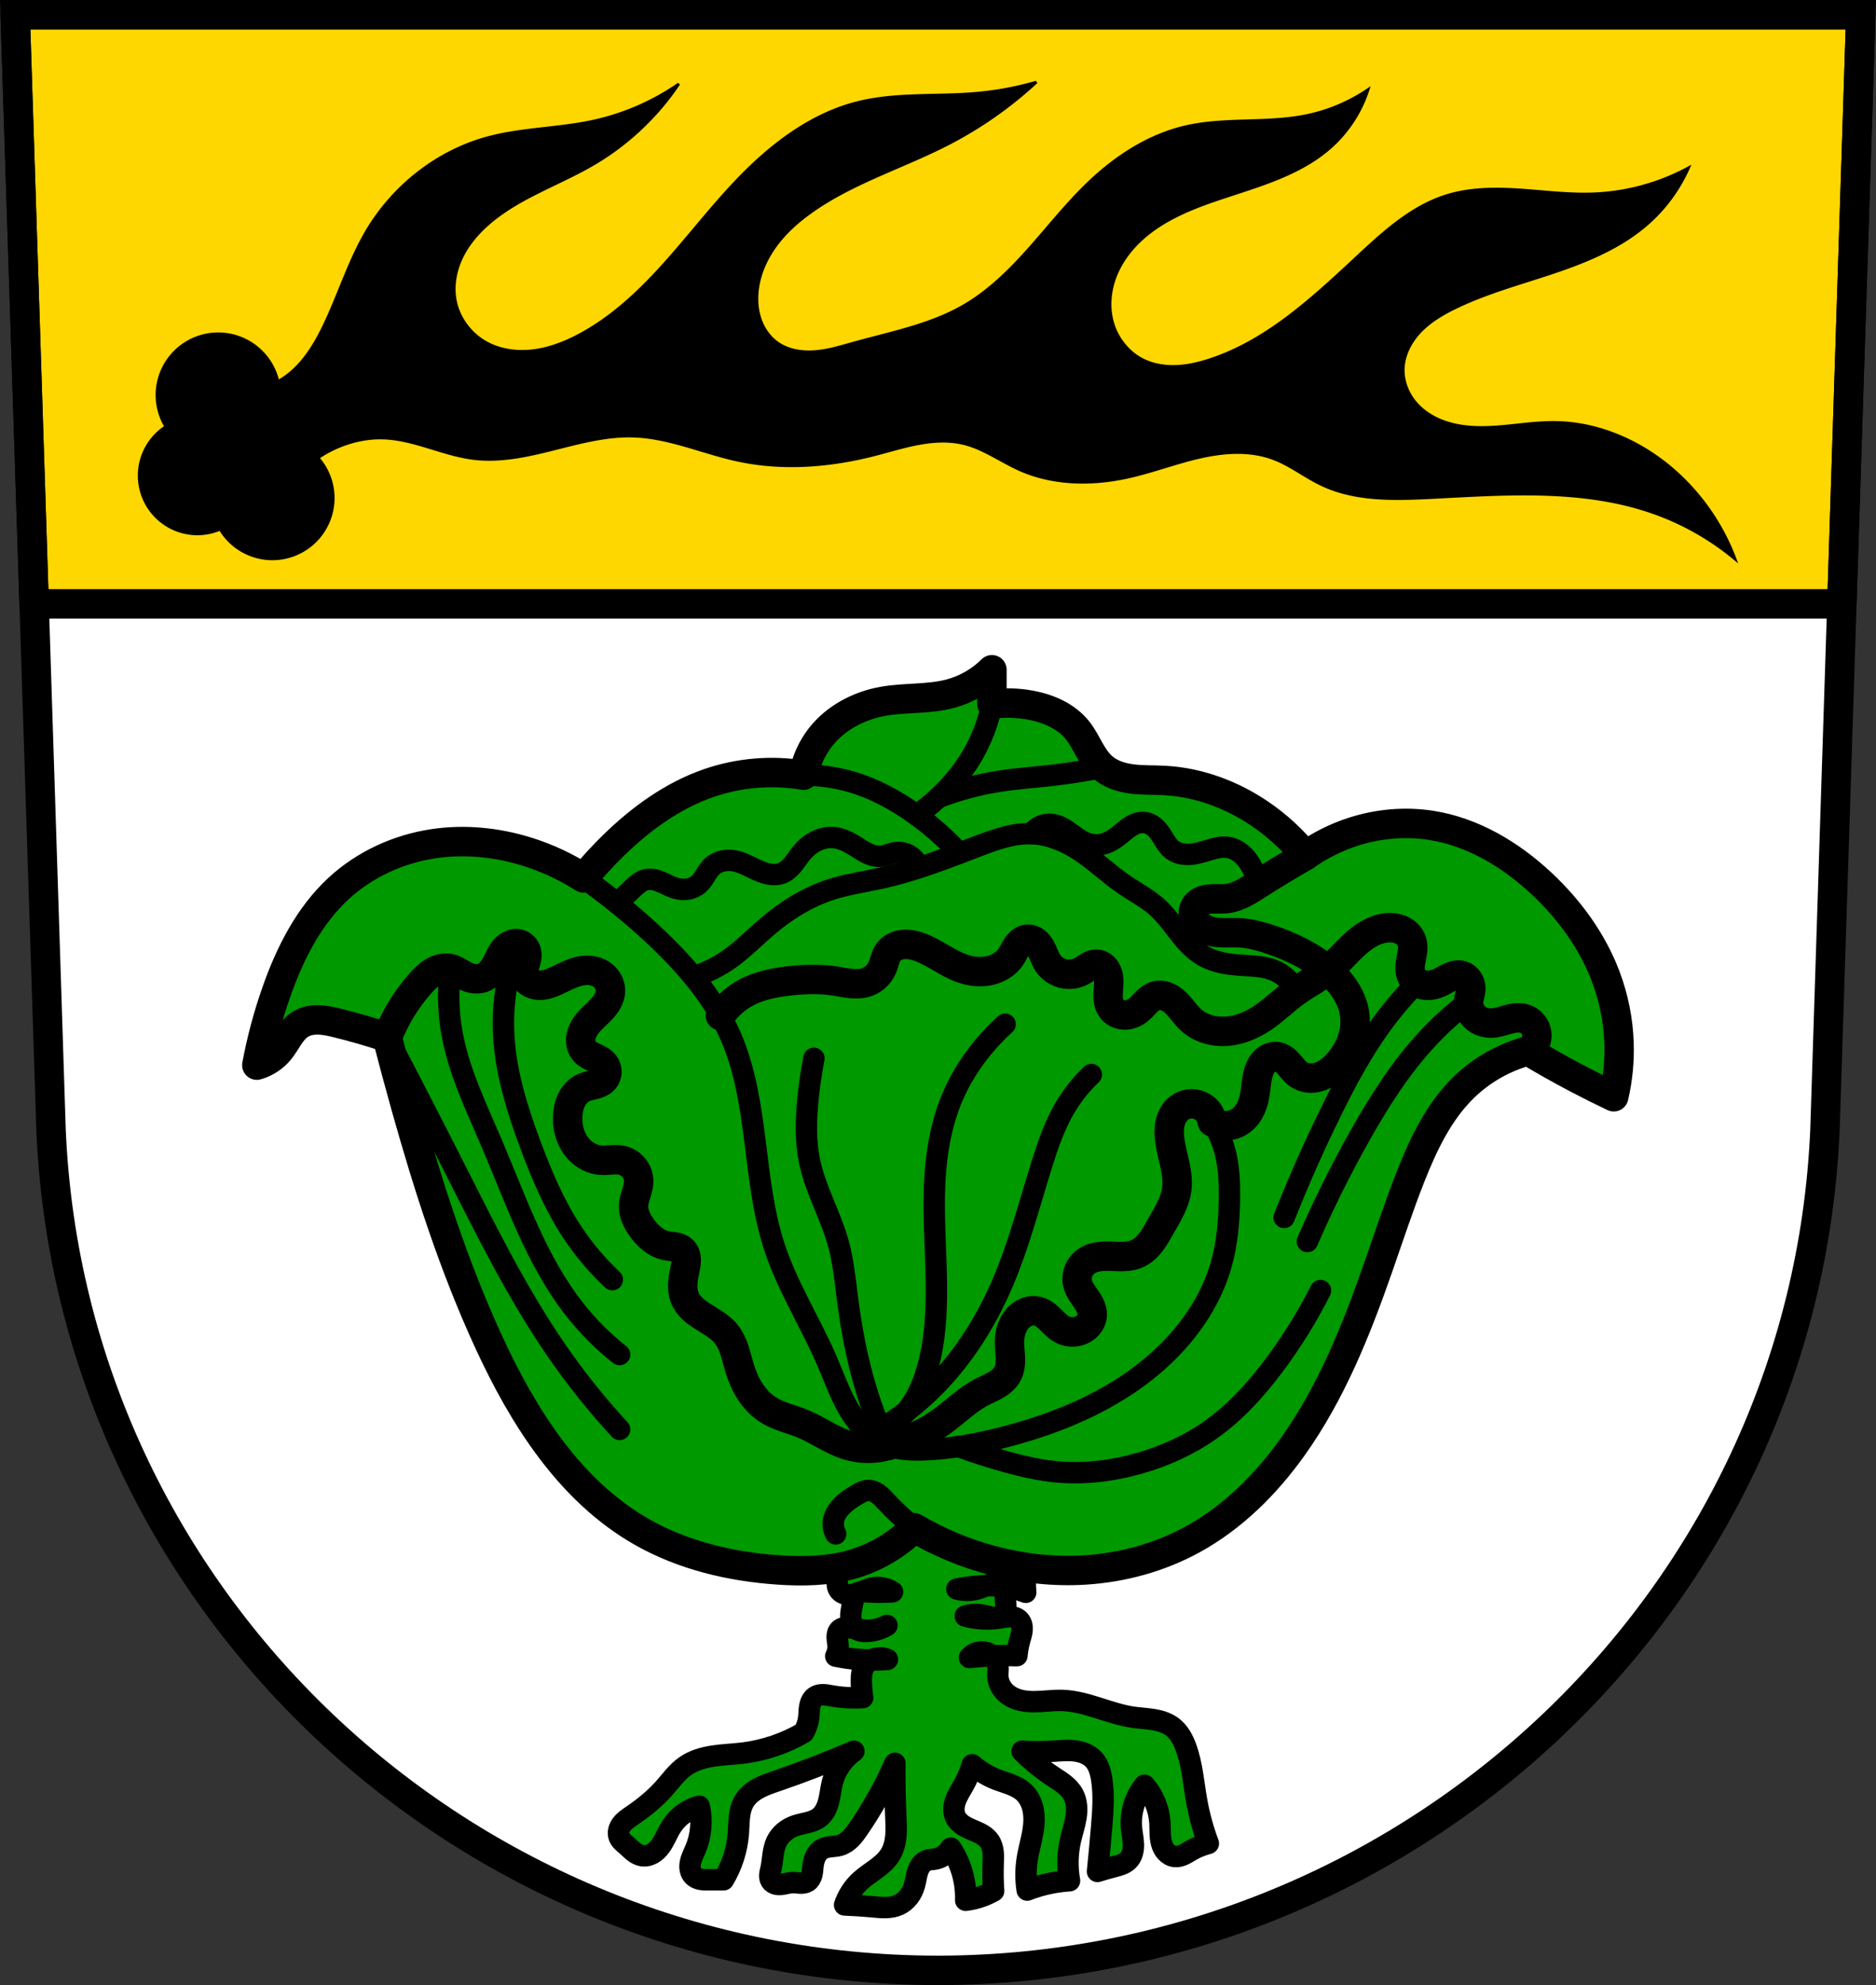 <svg xmlns="http://www.w3.org/2000/svg" width="701.33" height="741.77" viewBox="0 0 701.334 741.769"><rect x="0" y="0" width="701.334" height="741.769" fill="#333333" stroke="none"/><g transform="translate(-13.875-64.906)"><path d="m19.555 70.41l13.398 416.62c7.415 175.25 153.92 314.05 331.59 314.14 177.51-.215 324.07-139.06 331.59-314.14l13.398-416.62h-344.98z" fill="#fff" fill-rule="evenodd"/><g stroke="#000"><g stroke-width="11"><path d="m5.68 5.5l7.08 220.14h675.81l7.08-220.14h-344.98-345z" transform="translate(13.875 64.906)" fill="#ffd700" stroke-linejoin="round"/><path d="m19.555 70.41l13.398 416.62c7.415 175.25 153.92 314.05 331.59 314.14 177.51-.215 324.07-139.06 331.59-314.14l13.398-416.62h-344.98z" fill="none" fill-rule="evenodd"/></g><g fill-rule="evenodd"><path d="m401.37 95.56c-7.272 2.102-14.747 3.505-22.287 4.18-14.871 1.331-30.09-.139-44.574 3.482-17.667 4.417-32.705 16.07-45.27 29.25-9.574 10.04-18.02 21.09-27.318 31.396-9.294 10.301-19.597 19.966-31.883 26.412-5.264 2.762-10.913 4.922-16.813 5.648-5.9.727-12.08-.05-17.316-2.863-6.05-3.25-10.591-9.265-11.84-16.02-1.021-5.518.119-11.315 2.621-16.338 2.502-5.02 6.306-9.317 10.611-12.916 11.366-9.502 25.911-14.18 38.678-21.695 12.605-7.42 23.514-17.701 31.668-29.844-9.628 6.683-20.585 11.446-32.04 13.93-13.1 2.841-26.769 2.719-39.699 6.268-18.736 5.141-35.06 18.1-44.945 34.824-6.726 11.381-10.524 24.23-16.346 36.1-3.402 6.936-7.659 13.71-13.93 18.223-.93.669-1.902 1.274-2.904 1.826a22.919 22.919 0 0 0 -22.309 -17.797 22.919 22.919 0 0 0 -22.92 22.918 22.919 22.919 0 0 0 3.291 11.789 21.792 21.792 0 0 0 -9.943 18.283 21.792 21.792 0 0 0 21.793 21.793 21.792 21.792 0 0 0 8.492 -1.748 22.758 22.758 0 0 0 19.506 11.08 22.758 22.758 0 0 0 22.758 -22.758 22.758 22.758 0 0 0 -5.688 -15.006c2.76-1.854 5.718-3.411 8.818-4.611 4.873-1.886 10.1-2.916 15.324-2.785 11.685.293 22.521 6.27 34.13 7.662 10.06 1.206 20.18-1.081 30-3.555 9.823-2.474 19.773-5.174 29.896-4.805 13.369.488 25.917 6.27 39 9.05 16.739 3.562 34.26 2.152 50.844-2.09 5.503-1.408 10.935-3.124 16.52-4.16 5.585-1.036 11.396-1.373 16.912-.018 7.482 1.839 13.855 6.619 20.895 9.75 12.544 5.58 26.99 5.746 40.4 2.787 9.07-2 17.798-5.365 26.855-7.434 9.06-2.069 18.767-2.781 27.471.469 6.43 2.401 11.907 6.806 18.11 9.75 12.385 5.88 26.704 5.562 40.4 4.875 28.08-1.408 57.05-3.749 83.58 5.572 11.144 3.916 21.578 9.844 30.646 17.412-4.448-11.86-11.657-22.675-20.895-31.342-12.542-11.768-29.19-19.558-46.38-19.766-9.29-.112-18.5 1.932-27.791 1.893-4.645-.02-9.33-.572-13.705-2.135-4.375-1.563-8.438-4.182-11.287-7.852-2.64-3.4-4.17-7.696-4.02-11.998.185-5.275 2.854-10.248 6.535-14.03 3.681-3.783 8.32-6.497 13.07-8.795 11.818-5.713 24.596-9.09 37.03-13.291 12.438-4.197 24.841-9.388 34.703-18.05 6.54-5.745 11.811-12.93 15.324-20.895-10.887 5.908-23.14 9.272-35.521 9.75-9.214.356-18.405-.86-27.605-1.469-9.201-.609-18.615-.584-27.416 2.166-12.712 3.972-22.987 13.215-32.736 22.287-16.737 15.575-33.994 31.882-55.719 39-4.077 1.336-8.296 2.334-12.584 2.49-4.287.157-8.658-.556-12.488-2.49-5.637-2.846-9.81-8.307-11.408-14.416-1.424-5.443-.878-11.314 1.129-16.57 2.01-5.256 5.423-9.912 9.545-13.742 8.243-7.659 19.02-11.935 29.688-15.506 14.502-4.853 29.866-9.01 41.29-19.17 6.489-5.769 11.388-13.309 14.03-21.582-6.92 4.721-14.781 8.06-22.984 9.75-14.864 3.071-30.482.77-45.27 4.18-13.746 3.169-26.01 11.152-36.22 20.895-7.928 7.57-14.74 16.212-22.02 24.408-7.28 8.196-15.16 16.06-24.645 21.559-12.548 7.285-27.12 10.03-41.09 13.93-4.75 1.326-9.503 2.805-14.418 3.207-4.915.402-10.1-.373-14.14-3.207-2.802-1.967-4.912-4.846-6.17-8.03-1.258-3.184-1.689-6.661-1.492-10.08.374-6.49 2.99-12.732 6.797-18 3.806-5.27 8.765-9.621 14.1-13.34 15.523-10.824 34.04-16.372 50.844-25.07 11.875-6.15 22.917-13.904 32.734-22.984z"/><g fill="#090" stroke-linejoin="round"><path d="m385.34 771.5c-1.442.831-2.959 1.532-4.527 2.089-1.914.681-3.903 1.149-5.92 1.393.103-3.163-.25-6.34-1.045-9.403-.931-3.588-2.468-7.02-4.527-10.1-1.315 2.242-3.693 3.827-6.268 4.179-.815.111-1.652.107-2.438.348-.887.272-1.663.849-2.257 1.561-.594.712-1.015 1.557-1.321 2.432-.613 1.751-.783 3.626-1.297 5.409-.448 1.555-1.163 3.04-2.161 4.314-.998 1.274-2.284 2.333-3.759 2.999-1.503.679-3.167.94-4.815.98-1.648.041-3.294-.132-4.936-.284-3.476-.322-6.96-.554-10.447-.696 1.171-3.451 3.228-6.598 5.92-9.05 1.834-1.673 3.938-3.02 5.932-4.496 1.994-1.479 3.916-3.137 5.212-5.254 1.276-2.084 1.883-4.521 2.11-6.954.227-2.433.091-4.883-.02-7.324-.301-6.612-.417-13.232-.348-19.85-3.759 8.523-8.312 16.696-13.581 24.377-.902 1.314-1.83 2.622-2.96 3.747-1.129 1.125-2.477 2.068-4.01 2.522-1.086.323-2.229.39-3.355.518-1.126.127-2.271.325-3.262.875-1.133.629-1.988 1.688-2.536 2.863-.548 1.175-.807 2.465-.946 3.753-.111 1.024-.15 2.064-.418 3.059-.134.497-.325.982-.6 1.418-.275.436-.635.822-1.072 1.095-.802.502-1.796.591-2.741.542-.945-.05-1.885-.224-2.831-.193-1.421.046-2.789.551-4.204.693-.707.071-1.434.049-2.112-.164-.678-.212-1.308-.628-1.693-1.225-.421-.653-.52-1.469-.454-2.243.066-.774.284-1.526.454-2.284.378-1.684.518-3.41.757-5.119.238-1.709.582-3.426 1.333-4.98 1.361-2.815 4.01-4.895 6.965-5.92 1.52-.527 3.115-.796 4.674-1.194 1.559-.398 3.117-.944 4.38-1.94 1.887-1.489 2.914-3.825 3.49-6.158.576-2.334.773-4.75 1.385-7.07 1.214-4.609 4.105-8.757 8.01-11.492-9.49 4.077-19.13 7.795-28.904 11.144-2.322.796-4.666 1.577-6.821 2.753-2.155 1.176-4.135 2.785-5.368 4.908-1.017 1.75-1.483 3.769-1.71 5.781-.226 2.01-.226 4.04-.38 6.06-.469 6.132-2.394 12.147-5.572 17.412-1.857-.011-3.715-.011-5.572 0-.982.006-1.972.014-2.938-.163-.966-.177-1.92-.555-2.634-1.23-.657-.621-1.078-1.467-1.264-2.351-.186-.884-.145-1.806.032-2.692.354-1.772 1.23-3.388 1.928-5.05 2.104-5.02 2.598-10.708 1.393-16.02-4.271 1.137-8.08 3.93-10.447 7.661-1.491 2.35-2.424 5.04-4.069 7.281-.822 1.123-1.83 2.132-3.048 2.803-1.219.672-2.663.986-4.03.711-1.119-.226-2.13-.83-3.02-1.542-.893-.712-1.69-1.536-2.549-2.289-.531-.466-1.087-.905-1.586-1.405-.498-.501-.942-1.071-1.2-1.729-.309-.79-.334-1.676-.138-2.502.196-.825.604-1.591 1.124-2.261 1.039-1.341 2.49-2.289 3.889-3.247 4.291-2.937 8.377-6.22 11.84-10.1 2.577-2.886 4.844-6.132 8.01-8.358 3.055-2.148 6.755-3.197 10.447-3.756 3.692-.559 7.438-.663 11.144-1.12 7.961-.98 15.716-3.605 22.636-7.661 1.021-1.695 1.678-3.607 1.915-5.572.17-1.408.126-2.841.384-4.236.129-.698.335-1.385.668-2.01.333-.626.797-1.191 1.385-1.587.842-.568 1.889-.764 2.904-.749 1.015.014 2.02.223 3.02.401 3.901.695 7.884.929 11.84.696-.382-2.241-.557-4.518-.522-6.791.025-1.681.186-3.43 1.045-4.875.401-.675.945-1.262 1.567-1.741.997-.767 2.202-1.261 3.45-1.413 1.248-.152 2.537.037 3.689.543-3.648.299-7.321.299-10.97 0-2.808-.23-5.601-.638-8.358-1.219.621-1.17.925-2.507.871-3.831-.043-1.066-.313-2.114-.343-3.18-.015-.533.031-1.072.193-1.581.161-.508.442-.986.847-1.333.417-.358.948-.565 1.49-.658.542-.094 1.096-.08 1.644-.038 2.104.161 4.162.732 6.268.871 2.818.186 5.685-.424 8.184-1.741-2.352 1.425-5.086 2.215-7.835 2.264-.637.011-1.278-.017-1.903-.144-.624-.128-1.234-.358-1.754-.726-.87-.616-1.443-1.588-1.741-2.612-.362-1.242-.349-2.565-.185-3.848.164-1.283.476-2.541.708-3.814.09-.496.168-.995.318-1.476.15-.481.376-.947.726-1.31.491-.508 1.189-.774 1.889-.872.7-.098 1.411-.044 2.116 0 3.246.207 6.505.207 9.751 0-2.285-1.485-5.179-1.999-7.835-1.393-2.26.515-4.295 1.787-6.56 2.278-1.133.246-2.333.287-3.436-.067-.552-.177-1.074-.452-1.517-.827-.442-.374-.803-.848-1.024-1.384-.292-.71-.331-1.496-.348-2.264-.127-5.603.667-11.184 1.567-16.716.739-4.54 1.552-9.07 2.438-13.581 9.03-2.01 18.265-3.062 27.511-3.134 11.88-.093 24.09 1.538 34.476 7.313 2.197 1.222 4.295 2.621 6.268 4.179.052 3.257-.123 6.518-.522 9.751-.481 3.889-1.288 7.749-1.393 11.666-.039 1.453.019 2.908.174 4.353-3.077-1.162-6.305-1.925-9.577-2.264-3.01-.311-6.04-.265-9.05 0-2.397.211-4.782.56-7.139 1.045 2.849.757 5.926.634 8.706-.348 1.53-.541 2.987-1.338 4.59-1.594.801-.128 1.636-.114 2.408.137.771.252 1.475.755 1.883 1.457.313.539.44 1.167.486 1.788.046.621.015 1.246.036 1.868.036 1.089.23 2.172.203 3.262-.014.545-.083 1.091-.252 1.61-.169.518-.439 1.01-.821 1.397-.449.456-1.041.758-1.662.914-.621.156-1.271.171-1.908.105-1.274-.132-2.491-.58-3.744-.845-2.243-.475-4.609-.353-6.791.348 4.237 1.16 8.723 1.4 13.06.696 1.237-.201 2.473-.478 3.726-.449.626.014 1.254.107 1.844.318.59.211 1.141.545 1.569 1 .448.478.752 1.081.918 1.715.167.634.2 1.298.148 1.951-.104 1.306-.539 2.559-.892 3.821-.526 1.877-.876 3.804-1.045 5.746-2.611-.081-5.224-.081-7.835 0-3.316.102-6.627.335-9.925.696.767-.894 1.799-1.558 2.931-1.884 1.132-.327 2.359-.316 3.484.031 1.126.347 2.146 1.029 2.897 1.936.751.907 1.23 2.037 1.361 3.208.136 1.218-.098 2.449-.052 3.674.098 2.653 1.555 5.169 3.657 6.791 1.382 1.067 3.02 1.772 4.716 2.188 1.696.416 3.45.549 5.196.543 3.491-.011 6.97-.57 10.46-.467 9.09.268 17.471 4.958 26.466 6.268 2.548.371 5.132.469 7.671.891 2.54.422 5.085 1.199 7.129 2.765 2.461 1.886 3.984 4.75 5.05 7.661 2.344 6.403 2.803 13.312 4 20.02.967 5.399 2.426 10.71 4.353 15.845-2.251.577-4.425 1.458-6.442 2.612-.958.548-1.884 1.158-2.888 1.616-1 .458-2.109.761-3.207.648-1.264-.13-2.436-.815-3.286-1.759-.851-.944-1.399-2.133-1.719-3.363-.64-2.46-.4-5.05-.567-7.588-.335-5.102-2.387-10.08-5.746-13.93-3.618 4.436-5.408 10.319-4.875 16.02.195 2.081.685 4.136.718 6.226.017 1.045-.083 2.099-.385 3.099-.302 1-.814 1.948-1.552 2.689-.706.708-1.597 1.209-2.527 1.576-.93.368-1.903.61-2.871.861-2.045.532-4.077 1.113-6.094 1.741.579-5.624 1.102-11.255 1.567-16.89.484-5.857.904-11.78 0-17.586-.41-2.638-1.154-5.348-2.96-7.313-1.809-1.968-4.487-2.946-7.142-3.261-2.655-.315-5.338-.038-8.01.127-3.884.24-7.782.24-11.666 0 3.504 3.507 7.361 6.662 11.492 9.403 1.438.954 2.912 1.86 4.261 2.935 1.349 1.076 2.58 2.338 3.401 3.855 1.39 2.571 1.487 5.662 1.029 8.549-.458 2.886-1.429 5.664-2.073 8.515-1.121 4.959-1.24 10.143-.348 15.15-2.279.144-4.549.435-6.791.871-3.087.6-6.121 1.475-9.05 2.612-.59-3.8-.59-7.692 0-11.492.672-4.335 2.104-8.544 2.482-12.915.189-2.185.108-4.412-.459-6.531-.567-2.119-1.64-4.13-3.242-5.628-1.366-1.278-3.067-2.146-4.808-2.829-1.742-.683-3.545-1.198-5.291-1.872-3.369-1.301-6.508-3.196-9.228-5.572-.766 2.601-1.819 5.117-3.134 7.487-1.046 1.886-2.264 3.694-3.02 5.713-.379 1.01-.64 2.071-.688 3.148-.047 1.078.124 2.174.576 3.153.633 1.372 1.784 2.45 3.061 3.258 1.277.808 2.688 1.373 4.078 1.966 1.051.448 2.099.916 3.067 1.525.968.608 1.857 1.364 2.505 2.306.832 1.209 1.228 2.673 1.378 4.133.15 1.46.066 2.932.015 4.399-.117 3.366-.058 6.739.174 10.1z" stroke-width="8"/><path d="m355.65 635.78c-6.517 6.528-14.749 11.33-23.64 13.79-8.767 2.426-18.01 2.582-27.09 1.97-17.836-1.202-35.697-5.414-51.22-14.282-26.794-15.309-44.22-42.891-57.13-70.919-13.05-28.324-22.607-58.13-31.03-88.16-2.387-8.512-4.685-17.05-6.895-25.609-6.159-2.064-12.405-3.872-18.715-5.417-2.298-.563-4.624-1.093-6.989-1.152-2.365-.058-4.797.385-6.8 1.644-1.793 1.127-3.141 2.835-4.312 4.599-1.171 1.764-2.209 3.626-3.567 5.251-2.164 2.589-5.124 4.504-8.372 5.417 1.741-9.366 4.213-18.597 7.387-27.579 5.03-14.237 12.06-28.16 23.15-38.41 9.742-9.01 22.338-14.777 35.459-16.745 11.666-1.749 23.703-.551 34.967 2.955 7.456 2.321 14.599 5.643 21.18 9.85 3.544-4.309 7.328-8.422 11.327-12.312 10.2-9.922 22.01-18.493 35.459-23.15 11.326-3.92 23.641-4.946 35.459-2.955.923-5.188 3.143-10.141 6.402-14.282 5.625-7.148 14.198-11.667 23.15-13.297 8.467-1.543 17.312-.672 25.609-2.955 5.737-1.579 11.05-4.665 15.267-8.865v4.432 8.372c4.91-.615 9.917-.449 14.775.492 6.555 1.27 13.07 4.138 17.237 9.357 1.74 2.18 3.01 4.688 4.377 7.119 1.368 2.43 2.878 4.838 4.98 6.671 3.037 2.648 7.08 3.882 11.08 4.38 3.999.497 8.05.329 12.07.545 12.647.681 24.96 5.228 35.459 12.312 6.477 4.37 12.306 9.699 17.237 15.76 5.422-3.819 11.421-6.819 17.73-8.865 9.33-3.03 19.361-3.946 29.06-2.462 15.622 2.39 29.816 10.886 41.37 21.67 10.445 9.749 19.11 21.591 24.13 34.967 2.956 7.871 4.633 16.222 4.925 24.624.235 6.778-.429 13.587-1.97 20.19-4.644-2.202-9.242-4.501-13.79-6.895-6.169-3.247-12.246-6.668-18.222-10.258-9.04 2.396-17.443 7.167-24.13 13.706-9.231 9.02-14.951 20.994-19.7 32.997-4.49 11.347-8.28 22.956-12.312 34.474-8.205 23.437-17.564 46.783-32.01 66.979-9.953 13.914-22.409 26.29-37.429 34.474-12.233 6.67-25.987 10.443-39.892 11.327-11.575.736-23.255-.507-34.474-3.447-10.355-2.713-20.331-6.87-29.549-12.312z" stroke-width="11"/></g><g fill="none" stroke-linecap="round"><path d="m232.04 392.98c8.996 6.34 17.568 13.282 25.641 20.763 11.902 11.03 22.891 23.507 29.357 38.39 5.377 12.377 7.414 25.911 9.102 39.3 1.687 13.388 3.101 26.93 7.351 39.738 4.929 14.853 13.503 28.2 19.679 42.583 2.617 6.092 4.818 12.4 8.206 18.1 3.389 5.699 8.169 10.862 14.376 13.193 4.287 1.61 8.973 1.776 13.549 1.613 9.807-.349 19.518-2.123 29.03-4.516 23.09-5.808 45.805-15.685 62.58-32.583 8.797-8.859 15.842-19.635 19.356-31.615 2.448-8.346 3.154-17.11 3.226-25.808.043-5.191-.14-10.422-1.29-15.485-1.01-4.441-2.761-8.712-5.162-12.581" stroke-width="8"/><path d="m345.75 605.05c-4.9 1.428-10.219 1.383-15.09-.127-5.882-1.822-10.933-5.646-16.626-7.993-4.253-1.754-8.879-2.692-12.789-5.116-2.761-1.712-5.06-4.115-6.846-6.828-1.787-2.713-3.074-5.733-4.02-8.839-.656-2.143-1.155-4.333-1.845-6.465-.691-2.132-1.587-4.227-2.951-6-1.386-1.807-3.211-3.23-5.116-4.476-1.993-1.304-4.099-2.44-6-3.87-1.905-1.43-3.633-3.202-4.547-5.402-.685-1.65-.882-3.472-.802-5.257.081-1.785.43-3.546.802-5.294.27-1.27.555-2.555.5-3.853-.028-.649-.142-1.297-.378-1.902-.236-.605-.598-1.165-1.081-1.599-.752-.676-1.753-1.01-2.749-1.191-.995-.18-2.01-.223-3.01-.408-2-.371-3.869-1.313-5.473-2.563-1.604-1.251-2.953-2.805-4.119-4.471-.827-1.181-1.57-2.429-2.097-3.771-.528-1.342-.837-2.782-.78-4.223.062-1.583.558-3.112 1.027-4.625.47-1.513.921-3.063.891-4.647-.028-1.468-.482-2.924-1.279-4.157-1.154-1.784-3.037-3.082-5.116-3.517-2.51-.526-5.115.172-7.674 0-2.118-.142-4.183-.891-5.944-2.077-1.761-1.186-3.22-2.802-4.288-4.637-1.728-2.969-2.42-6.481-2.238-9.912.113-2.135.565-4.278 1.557-6.172.993-1.894 2.557-3.527 4.518-4.38 1.292-.562 2.704-.772 4.062-1.144.679-.186 1.35-.415 1.973-.743.623-.329 1.198-.76 1.638-1.31.609-.762.938-1.739.932-2.714-.006-.975-.344-1.943-.932-2.721-.889-1.179-2.267-1.87-3.609-2.487-1.342-.616-2.74-1.227-3.745-2.31-1.177-1.269-1.669-3.081-1.53-4.806.139-1.725.863-3.364 1.849-4.786 1.592-2.296 3.83-4.05 5.755-6.075.925-.973 1.786-2.02 2.431-3.197.645-1.177 1.071-2.494 1.086-3.837.02-1.713-.645-3.411-1.758-4.713-1.113-1.302-2.658-2.212-4.317-2.641-2.392-.618-4.946-.251-7.291.527-2.345.778-4.536 1.95-6.777 2.991-2.154 1-4.46 1.897-6.829 1.738-1.185-.079-2.364-.434-3.337-1.116-.973-.681-1.725-1.702-1.984-2.861-.308-1.376.08-2.802.469-4.157.389-1.355.784-2.777.49-4.156-.167-.781-.557-1.514-1.119-2.081-.562-.567-1.295-.964-2.078-1.117-.96-.187-1.972-.003-2.853.422-.881.425-1.636 1.082-2.261 1.835-1.25 1.505-1.979 3.36-2.879 5.097-.605 1.168-1.3 2.3-2.191 3.267-.892.967-1.992 1.766-3.244 2.168-1.105.355-2.299.391-3.444.196-1.144-.196-2.242-.617-3.271-1.155-1.696-.886-3.257-2.105-5.116-2.558-2.121-.517-4.397.049-6.287 1.139-1.891 1.09-3.45 2.668-4.903 4.296-5.316 5.956-9.555 12.871-12.45 20.311" stroke-linejoin="round" stroke-width="11"/><g stroke-width="8"><path d="m182.3 426.83c-1.054 7.864-.895 15.89.468 23.707 2.532 14.524 9.104 27.969 14.896 41.527 9.15 21.421 16.724 43.998 31.15 62.29 4.886 6.197 10.504 11.816 16.701 16.701"/><path d="m158.66 452.57c8.605 16.412 17.09 32.885 25.463 49.42 11.693 23.1 23.21 46.4 37.916 67.71 7.121 10.315 14.971 20.13 23.472 29.34"/><path d="m207.56 417.56c-4.114 10.758-5.96 22.378-5.382 33.882.709 14.13 5 27.82 9.93 41.08 4.256 11.442 9.05 22.775 15.798 32.951 4.256 6.422 9.267 12.343 14.896 17.604"/><path d="m355.65 635.78c-3.758-3.049-7.307-6.353-10.616-9.884-.932-.994-1.854-2.01-2.964-2.804-1.111-.789-2.446-1.339-3.807-1.259-1.295.077-2.486.708-3.611 1.354-2.478 1.424-4.908 3.02-6.771 5.191-1.018 1.185-1.863 2.55-2.257 4.062-.489 1.877-.242 3.935.677 5.642"/><path d="m372.29 605.43c5.952 2.189 11.997 4.125 18.11 5.801 5.927 1.624 11.94 3.01 18.06 3.611 10.521 1.038 21.2-.261 31.371-3.16 9.3-2.651 18.248-6.656 26.18-12.187 9.731-6.785 17.773-15.739 24.826-25.277 6.313-8.538 11.907-17.608 16.701-27.08"/><path d="m339.21 601.23c3.752-1.071 7.265-2.972 10.214-5.529 5.735-4.972 9.111-12.164 11.171-19.47 5.832-20.679 2.229-42.671 2.553-64.15.19-12.619 1.806-25.393 6.703-37.02 2.921-6.938 6.977-13.379 11.809-19.15 2.465-2.945 5.134-5.72 7.979-8.299"/><path d="m345.75 605.05c-3.218-6.843-5.938-13.921-8.131-21.16-3.404-11.236-5.531-22.826-7.02-34.471-.836-6.529-1.479-13.11-3.192-19.47-2.849-10.571-8.587-20.248-10.852-30.96-1.613-7.632-1.403-15.537-.638-23.3.506-5.138 1.252-10.252 2.234-15.32"/><path d="m339.21 601.23c10.122-5.639 19.322-12.927 27.13-21.488 9.452-10.364 16.819-22.535 22.342-35.428 6.137-14.326 10.02-29.494 14.682-44.37 2.275-7.255 4.767-14.509 8.618-21.07 2.693-4.585 6.03-8.789 9.894-12.448"/></g><g stroke-linejoin="round" stroke-width="11"><path d="m345.75 605.05c7.287-1.559 14.242-4.656 20.276-9.03 4.935-3.577 9.29-8.01 14.682-10.852 1.823-.96 3.746-1.728 5.521-2.773 1.775-1.045 3.432-2.416 4.373-4.249.887-1.728 1.071-3.734 1.01-5.676-.065-1.941-.361-3.872-.368-5.815-.012-3.342.918-6.806 3.192-9.256.924-.996 2.06-1.807 3.334-2.28 1.274-.473 2.687-.597 4.01-.273 1.941.477 3.522 1.854 4.947 3.257 1.425 1.403 2.822 2.909 4.628 3.765 1.875.889 4.099.986 6.06.319 1.252-.425 2.408-1.156 3.272-2.156.865-.999 1.428-2.271 1.515-3.589.072-1.098-.181-2.199-.605-3.215-.423-1.015-1.012-1.953-1.633-2.861-1.242-1.816-2.656-3.599-3.189-5.734-.401-1.606-.26-3.338.372-4.868.632-1.53 1.749-2.851 3.139-3.749 1.697-1.096 3.738-1.547 5.754-1.677 2.02-.131 4.04.039 6.06.082 2.273.048 4.606-.077 6.703-.958 2.126-.893 3.879-2.516 5.287-4.343 1.408-1.827 2.506-3.868 3.65-5.871 2.548-4.459 5.419-8.949 6.06-14.04.38-3-.043-6.04-.666-9-.623-2.959-1.448-5.879-1.887-8.87-.329-2.242-.437-4.547.058-6.758.495-2.211 1.639-4.332 3.453-5.689 1.074-.804 2.362-1.321 3.694-1.483 1.332-.163 2.706.03 3.942.552 1.236.522 2.332 1.372 3.144 2.44.812 1.068 1.339 2.351 1.513 3.682 1.441.907 3.13 1.417 4.833 1.458 1.703.041 3.414-.386 4.898-1.222 1.698-.957 3.075-2.431 4.068-4.108.993-1.677 1.616-3.555 1.996-5.467.546-2.746.606-5.58 1.277-8.299.437-1.773 1.16-3.522 2.418-4.845.629-.661 1.388-1.206 2.236-1.544.848-.338 1.786-.464 2.686-.314.872.146 1.687.546 2.402 1.067.714.521 1.333 1.161 1.912 1.829 1.158 1.335 2.2 2.819 3.666 3.807 1.12.755 2.449 1.183 3.795 1.292 1.347.109 2.711-.095 3.991-.528 2.56-.866 4.739-2.614 6.577-4.595 2.407-2.594 4.328-5.657 5.477-9 1.149-3.347 1.513-6.979.906-10.465-1.079-6.201-5.121-11.537-9.894-15.64-6.431-5.528-14.272-9.205-22.342-11.809-3.425-1.105-6.939-2.035-10.533-2.234-2.734-.152-5.484.121-8.212-.123-1.364-.122-2.724-.375-4-.862-1.28-.487-2.48-1.215-3.424-2.207-.799-.839-1.409-1.873-1.667-3-.258-1.13-.148-2.355.391-3.381.499-.95 1.341-1.694 2.295-2.184.954-.491 2.02-.741 3.084-.855 2.133-.229 4.297.069 6.431-.152 4.209-.437 7.923-2.83 11.49-5.107 5.953-3.799 11.996-7.456 18.12-10.967"/><path d="m283.17 444.4c2.488-3.592 5.843-6.578 9.7-8.633 4.686-2.497 9.99-3.589 15.26-4.239 6.05-.746 12.206-.948 18.227 0 1.906.3 3.797.715 5.718.9 1.921.186 3.897.135 5.727-.477 2.638-.882 4.846-2.951 5.935-5.511.773-1.817 1.017-3.872 2.119-5.511.605-.9 1.449-1.63 2.403-2.146.954-.516 2.01-.822 3.092-.946 2.155-.247 4.337.229 6.374.973 5.648 2.062 10.41 6.133 16.11 8.05 2.989 1.01 6.219 1.393 9.326.848 3.331-.584 6.537-2.317 8.478-5.087.927-1.323 1.548-2.84 2.471-4.166.462-.663 1-1.279 1.656-1.754.653-.475 1.425-.805 2.231-.862 1.037-.074 2.075.309 2.909.93.834.621 1.479 1.466 1.994 2.37 1.029 1.807 1.575 3.871 2.728 5.602 1.326 1.992 3.44 3.438 5.772 3.975 2.332.537 4.857.163 6.945-1.01.897-.503 1.71-1.143 2.598-1.662.888-.519 1.885-.923 2.913-.881.793.032 1.565.333 2.202.806.637.473 1.143 1.111 1.504 1.817.723 1.412.868 3.051.818 4.637-.05 1.586-.282 3.165-.258 4.752.024 1.587.329 3.224 1.244 4.52.524.743 1.236 1.35 2.042 1.77.806.42 1.706.655 2.614.706 1.816.101 3.634-.542 5.093-1.628 1.18-.879 2.129-2.024 3.163-3.07 1.034-1.046 2.208-2.027 3.619-2.44 1.344-.394 2.813-.234 4.116.28 1.303.514 2.451 1.364 3.459 2.336 2.02 1.945 3.508 4.386 5.566 6.285 3.592 3.315 8.709 4.699 13.582 4.314 4.872-.385 9.508-2.409 13.548-5.161 4.324-2.946 8.03-6.714 12.293-9.75 3.858-2.748 8.145-4.881 11.836-7.849 3.605-2.899 6.553-6.523 9.962-9.649 1.705-1.563 3.534-3.01 5.558-4.126 2.024-1.119 4.252-1.909 6.555-2.115 1.907-.17 3.88.075 5.597.923 1.716.848 3.153 2.338 3.729 4.164.335 1.062.375 2.198.274 3.307-.102 1.109-.341 2.199-.557 3.292-.216 1.092-.408 2.196-.414 3.309-.005 1.113.184 2.245.697 3.233.459.885 1.17 1.632 2.01 2.173.838.54 1.802.876 2.789 1.018 1.975.283 4-.208 5.8-1.071 1.304-.626 2.511-1.443 3.835-2.025.662-.291 1.354-.522 2.069-.63.715-.108 1.455-.089 2.15.111 1.055.304 1.972 1.027 2.564 1.951.592.924.865 2.039.827 3.136-.056 1.581-.73 3.085-.848 4.663-.164 2.188.806 4.401 2.431 5.876 1.625 1.475 3.853 2.222 6.05 2.178 2.09-.042 4.099-.756 6.114-1.313 2.02-.557 4.17-.96 6.179-.383 1.236.355 2.363 1.081 3.199 2.058.836.978 1.376 2.204 1.534 3.481.158 1.276-.067 2.598-.638 3.75-.572 1.152-1.488 2.131-2.6 2.777"/></g><g stroke-width="8"><path d="m493.94 519.83c5.441-13.725 11.442-27.23 17.984-40.465 5.382-10.89 11.155-21.637 18.284-31.472 4.081-5.63 8.598-10.945 13.495-15.882"/><path d="m502.63 528.82c5.819-13.41 12.324-26.521 19.483-39.27 7.293-12.984 15.327-25.671 25.478-36.568 4.69-5.04 9.814-9.666 15.297-13.825"/><g stroke-linejoin="round"><path d="m399.54 376.43c.794-1.18 1.908-2.143 3.192-2.756 1.283-.614 2.732-.877 4.149-.754 2.372.205 4.524 1.448 6.469 2.821 1.945 1.373 3.801 2.919 5.979 3.882 1.6.707 3.362 1.08 5.107.958 2.701-.19 5.195-1.541 7.341-3.192 1.556-1.198 2.984-2.57 4.642-3.622.829-.526 1.716-.97 2.658-1.247.942-.277 1.942-.384 2.913-.238 1.125.169 2.184.673 3.092 1.358.908.685 1.672 1.547 2.334 2.472.779 1.088 1.423 2.265 2.153 3.385.73 1.121 1.562 2.199 2.635 2.998 1.908 1.421 4.419 1.824 6.789 1.627 2.371-.198 4.656-.943 6.935-1.627 2.282-.685 4.667-1.32 7.02-.958 2.806.432 5.243 2.255 7.02 4.468 2.185 2.719 3.537 6.099 3.83 9.575"/><path d="m273.14 429.94c4.897-1.577 9.546-3.918 13.73-6.912 4.911-3.514 9.136-7.884 13.725-11.809 7.148-6.114 15.291-11.2 24.26-14.04 6.03-1.913 12.333-2.788 18.512-4.149 12.268-2.703 24.02-7.317 35.748-11.809 6.578-2.519 13.388-5.04 20.427-4.788 6.262.228 12.284 2.676 17.555 6.06 6.071 3.902 11.265 9.03 17.235 13.09 4.058 2.755 8.482 5.02 12.13 8.299 3.122 2.808 5.569 6.267 8.166 9.566 2.596 3.299 5.436 6.524 9.07 8.627 4.214 2.439 9.185 3.189 14.04 3.511 4.21.279 8.552.294 12.448 1.915 3.589 1.493 6.593 4.343 8.272 7.849"/></g><path d="m244.64 402.48c1.926-1.906 3.871-3.792 5.836-5.657.696-.661 1.398-1.322 2.174-1.887.777-.565 1.635-1.034 2.565-1.273.963-.247 1.981-.241 2.961-.072.98.169 1.927.497 2.843.884 1.832.775 3.569 1.796 5.48 2.348 1.457.42 3.01.556 4.502.31 1.497-.246 2.939-.883 4.074-1.89 1.028-.911 1.777-2.089 2.504-3.255.727-1.166 1.458-2.352 2.461-3.29 1.143-1.07 2.607-1.774 4.139-2.094 1.533-.32 3.132-.266 4.663.063 3.901.838 7.234 3.378 11.06 4.514 2.058.611 4.324.791 6.319 0 1.629-.646 2.956-1.887 4.067-3.242 1.111-1.356 2.046-2.848 3.155-4.205 1.461-1.788 3.233-3.342 5.281-4.409 2.048-1.067 4.378-1.633 6.681-1.459 2.927.221 5.639 1.599 8.125 3.16 1.503.944 2.964 1.967 4.564 2.735 1.6.767 3.375 1.274 5.141 1.102 1.855-.181 3.571-1.091 5.417-1.354 1.869-.267 3.83.166 5.413 1.195 1.583 1.029 2.775 2.645 3.29 4.462"/><path d="m314.29 354.57c5.807-.04 11.62.738 17.212 2.305 9.05 2.537 17.446 7.11 25.05 12.639 5.78 4.201 11.147 8.97 16 14.214"/><path d="m356.55 369.51c4.071-2.85 7.858-6.106 11.285-9.705 3.41-3.581 6.467-7.505 9.03-11.736 3.742-6.183 6.411-13.01 7.851-20.1"/><path d="m364.69 362.92c7.278-2.8 14.851-4.83 22.553-6.05 6.656-1.051 13.391-1.493 20.09-2.257 6.291-.718 12.551-1.72 18.752-3"/></g></g></g></g></g></svg>